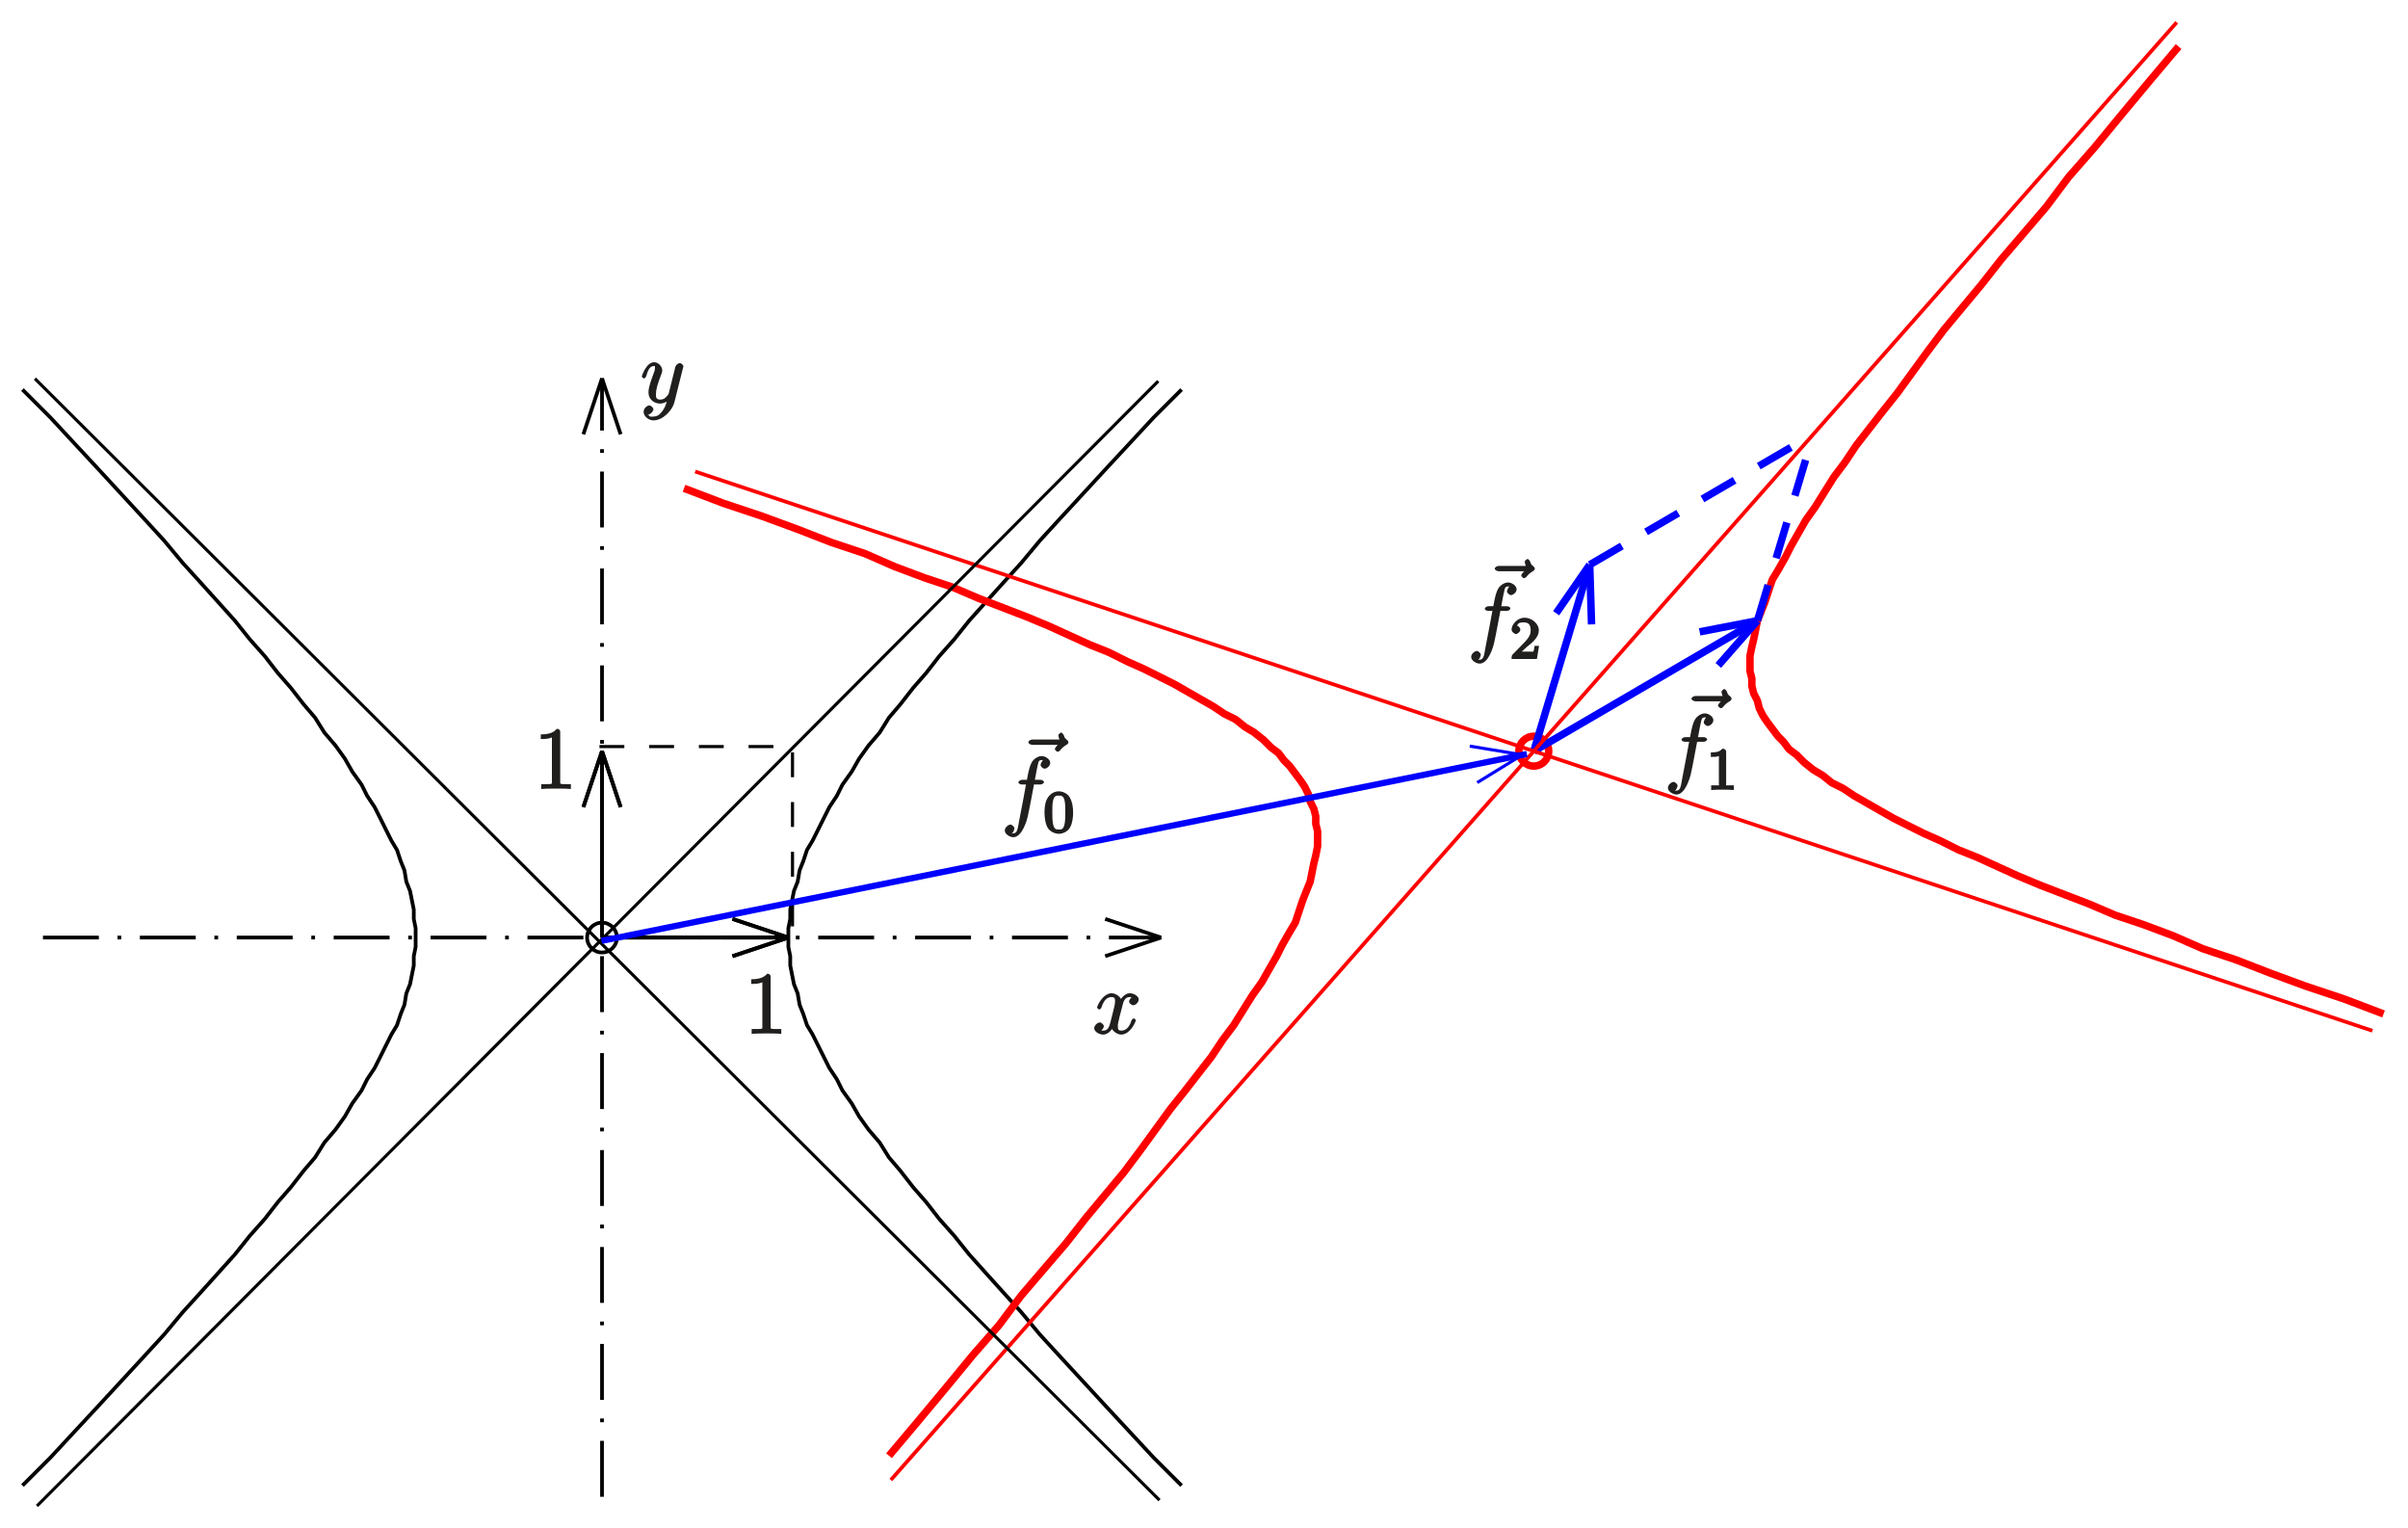 <?xml version="1.0" encoding="UTF-8" standalone="no"?>
<svg
   xmlns:dc="http://purl.org/dc/elements/1.1/"
   xmlns:cc="http://creativecommons.org/ns#"
   xmlns:rdf="http://www.w3.org/1999/02/22-rdf-syntax-ns#"
   xmlns:svg="http://www.w3.org/2000/svg"
   xmlns="http://www.w3.org/2000/svg"
   xmlns:xlink="http://www.w3.org/1999/xlink"
   xmlns:sodipodi="http://sodipodi.sourceforge.net/DTD/sodipodi-0.dtd"
   xmlns:inkscape="http://www.inkscape.org/namespaces/inkscape"
   width="414.029"
   height="262.684"
   viewBox="0 0 331.223 210.147"
   version="1.1"
   id="svg6368"
   inkscape:version="0.48.5 r10040"
   sodipodi:docname="kegs.svg">
  <sodipodi:namedview
     pagecolor="#ffffff"
     bordercolor="#666666"
     borderopacity="1"
     objecttolerance="10"
     gridtolerance="10"
     guidetolerance="10"
     inkscape:pageopacity="0"
     inkscape:pageshadow="2"
     inkscape:window-width="1167"
     inkscape:window-height="508"
     id="namedview6552"
     showgrid="false"
     units="mm"
     fit-margin-top="1"
     fit-margin-left="1"
     fit-margin-right="1"
     fit-margin-bottom="1"
     inkscape:zoom="1.1534778"
     inkscape:cx="191.84315"
     inkscape:cy="131.34193"
     inkscape:window-x="0"
     inkscape:window-y="0"
     inkscape:window-maximized="0"
     inkscape:current-layer="svg6368" />
  <defs
     id="defs6370">
    <g
       id="g6372">
      <symbol
         overflow="visible"
         id="glyph0-0"
         style="overflow:visible">
        <path
           style="stroke:none"
           d=""
           id="path6375"
           inkscape:connector-curvature="0" />
      </symbol>
      <symbol
         overflow="visible"
         id="glyph0-1"
         style="overflow:visible">
        <path
           style="stroke:none"
           d="M 6.281,-7.391 C 6.125,-7.25 5.641,-6.734 5.641,-6.562 c 0,0.125 0.281,0.375 0.391,0.375 0.109,0 0.266,-0.109 0.359,-0.234 C 6.672,-6.781 7,-7 7.266,-7.156 c 0.125,-0.078 0.25,-0.219 0.25,-0.344 0,-0.109 -0.141,-0.281 -0.219,-0.344 C 6.969,-8.062 6.938,-8.281 6.891,-8.422 6.859,-8.516 6.672,-8.828 6.5,-8.828 c -0.062,0 -0.375,0.203 -0.375,0.391 0,0.109 0.109,0.5 0.156,0.562 l -3.719,0 C 2.359,-7.875 2,-7.719 2,-7.5 c 0,0.219 0.375,0.359 0.562,0.359 l 3.828,0 z m 0,0"
           id="path6378"
           inkscape:connector-curvature="0" />
      </symbol>
      <symbol
         overflow="visible"
         id="glyph0-2"
         style="overflow:visible">
        <path
           style="stroke:none"
           d="m 5.328,-4.812 c 0.234,0 0.5,-0.141 0.5,-0.359 0,-0.125 -0.266,-0.281 -0.469,-0.281 l -0.781,0 C 4.766,-6.531 4.938,-7.375 5.031,-7.75 c 0.078,-0.297 0.172,-0.422 0.484,-0.422 0.25,0 0.375,0.062 0.25,-0.047 -0.094,0 -0.406,0.516 -0.406,0.719 0,0.234 0.344,0.516 0.562,0.516 0.25,0 0.766,-0.344 0.766,-0.797 0,-0.5 -0.656,-0.938 -1.188,-0.938 -0.516,0 -1.141,0.438 -1.375,0.906 -0.219,0.406 -0.391,0.938 -0.641,2.359 l -0.656,0 c -0.219,0 -0.516,0.156 -0.516,0.375 0,0.125 0.25,0.266 0.484,0.266 l 0.562,0 C 3.172,-3.844 2.688,-1.141 2.422,0.125 2.219,1.172 2.203,1.906 1.609,1.906 1.562,1.906 1.328,1.953 1.328,1.953 1.609,1.922 1.766,1.25 1.766,1.25 1.766,1 1.438,0.703 1.203,0.703 0.969,0.703 0.438,1.062 0.438,1.516 c 0,0.516 0.703,0.922 1.172,0.922 1.219,0 1.875,-2.328 2,-2.922 C 3.828,-1.406 4.406,-4.594 4.453,-4.812 z m 0,0"
           id="path6381"
           inkscape:connector-curvature="0" />
      </symbol>
      <symbol
         overflow="visible"
         id="glyph0-3"
         style="overflow:visible">
        <path
           style="stroke:none"
           d="M 5.672,-5.172 C 5.281,-5.109 4.969,-4.656 4.969,-4.438 c 0,0.297 0.391,0.531 0.562,0.531 0.359,0 0.766,-0.453 0.766,-0.781 0,-0.5 -0.734,-0.875 -1.234,-0.875 -0.719,0 -1.297,0.859 -1.406,1.078 L 3.984,-4.469 C 3.703,-5.359 2.812,-5.562 2.594,-5.562 c -1.219,0 -2.031,1.719 -2.031,1.984 0,0.047 0.219,0.25 0.297,0.25 0.094,0 0.234,-0.109 0.297,-0.25 0.406,-1.344 1.062,-1.453 1.406,-1.453 0.531,0 0.469,0.359 0.469,0.641 0,0.266 -0.062,0.531 -0.203,1.109 l -0.406,1.625 c -0.188,0.719 -0.359,1.234 -1,1.234 -0.062,0 -0.25,0.047 -0.5,-0.109 l -0.109,0.25 C 1.25,-0.359 1.5,-0.859 1.5,-1 c 0,-0.25 -0.344,-0.547 -0.562,-0.547 -0.297,0 -0.766,0.406 -0.766,0.797 0,0.5 0.719,0.875 1.234,0.875 0.578,0 1.094,-0.5 1.344,-0.984 L 2.469,-0.969 C 2.672,-0.266 3.438,0.125 3.875,0.125 c 1.219,0 2.016,-1.719 2.016,-1.984 0,-0.047 -0.203,-0.25 -0.266,-0.25 -0.109,0 -0.297,0.203 -0.328,0.297 -0.328,1.047 -0.844,1.391 -1.391,1.391 -0.422,0 -0.484,-0.156 -0.484,-0.641 0,-0.266 0.047,-0.453 0.234,-1.25 l 0.422,-1.625 C 4.25,-4.656 4.5,-5.031 5.062,-5.031 c 0.016,0 0.234,-0.031 0.484,0.125 z m 0,0"
           id="path6384"
           inkscape:connector-curvature="0" />
      </symbol>
      <symbol
         overflow="visible"
         id="glyph0-4"
         style="overflow:visible">
        <path
           style="stroke:none"
           d="m 3.031,1.094 c -0.328,0.453 -0.672,0.812 -1.266,0.812 -0.141,0 -0.562,0.125 -0.656,-0.203 -0.203,-0.062 -0.141,-0.062 -0.125,-0.062 C 1.344,1.641 1.75,1.188 1.75,0.906 1.75,0.641 1.359,0.375 1.188,0.375 c -0.203,0 -0.781,0.312 -0.781,0.891 0,0.609 0.688,1.172 1.359,1.172 1.203,0 2.562,-1.25 2.891,-2.562 L 5.828,-4.797 C 5.844,-4.859 5.875,-4.922 5.875,-5 c 0,-0.172 -0.312,-0.453 -0.484,-0.453 -0.109,0 -0.531,0.188 -0.625,0.547 l -0.875,3.516 C 3.828,-1.172 3.875,-1.25 3.781,-1.109 c -0.25,0.328 -0.516,0.688 -1.094,0.688 -0.672,0 -0.578,-0.5 -0.578,-0.828 0,-0.672 0.328,-1.594 0.656,-2.453 0.125,-0.344 0.203,-0.516 0.203,-0.75 0,-0.5 -0.516,-1.109 -1.109,-1.109 -1.094,0 -1.703,1.875 -1.703,1.984 0,0.047 0.219,0.25 0.297,0.25 0.109,0 0.281,-0.203 0.328,-0.359 0.281,-1.016 0.578,-1.344 1.047,-1.344 0.109,0 0.141,-0.141 0.141,0.25 0,0.312 -0.125,0.641 -0.312,1.094 -0.578,1.578 -0.578,1.984 -0.578,2.266 0,1.141 0.984,1.547 1.578,1.547 0.344,0 0.875,-0.156 1.188,-0.469 L 3.688,-0.531 C 3.516,0.125 3.438,0.5 3.031,1.094 z m 0,0"
           id="path6387"
           inkscape:connector-curvature="0" />
      </symbol>
      <symbol
         overflow="visible"
         id="glyph1-0"
         style="overflow:visible">
        <path
           style="stroke:none"
           d=""
           id="path6390"
           inkscape:connector-curvature="0" />
      </symbol>
      <symbol
         overflow="visible"
         id="glyph1-1"
         style="overflow:visible">
        <path
           style="stroke:none"
           d="m 2.688,-5.266 c 0,-0.203 -0.203,-0.406 -0.5,-0.406 -0.375,0.375 -0.672,0.516 -1.609,0.516 l 0,0.625 c 0.406,0 0.828,0 1.109,-0.125 l 0,3.812 c 0,0.297 0.156,0.219 -0.594,0.219 l -0.469,0 0,0.641 C 1.141,-0.031 1.828,-0.031 2.188,-0.031 c 0.359,0 1.047,0 1.562,0.047 l 0,-0.641 -0.469,0 c -0.75,0 -0.594,0.078 -0.594,-0.219 z m 0,0"
           id="path6393"
           inkscape:connector-curvature="0" />
      </symbol>
      <symbol
         overflow="visible"
         id="glyph1-2"
         style="overflow:visible">
        <path
           style="stroke:none"
           d="m 2.375,-1.688 c 0.125,-0.109 0.469,-0.375 0.594,-0.484 0.484,-0.453 1.016,-1.031 1.016,-1.75 0,-0.953 -0.984,-1.75 -1.969,-1.75 -0.969,0 -1.781,0.922 -1.781,1.625 0,0.391 0.5,0.625 0.609,0.625 0.172,0 0.594,-0.297 0.594,-0.609 0,-0.406 -0.578,-0.594 -0.422,-0.594 0.156,-0.391 0.516,-0.406 0.906,-0.406 0.734,0 0.938,0.438 0.938,1.109 0,0.828 -0.531,1.312 -1.469,2.266 L 0.375,-0.609 C 0.281,-0.531 0.234,-0.375 0.234,0 l 3.484,0 0.297,-1.797 -0.625,0 c -0.047,0.344 -0.062,0.625 -0.156,0.766 C 3.188,-0.969 2.719,-1.016 2.594,-1.016 l -1.422,0 0.125,0.312 z m 0,0"
           id="path6396"
           inkscape:connector-curvature="0" />
      </symbol>
      <symbol
         overflow="visible"
         id="glyph1-3"
         style="overflow:visible">
        <path
           style="stroke:none"
           d="m 4.078,-2.719 c 0,-0.859 -0.141,-1.5 -0.406,-2.016 -0.344,-0.703 -1.125,-0.938 -1.562,-0.938 -1,0 -1.5,0.812 -1.609,1.031 l -0.062,0.125 c -0.281,0.594 -0.297,1.375 -0.297,1.797 0,0.516 0.078,1.453 0.453,2.094 0.375,0.578 1.094,0.797 1.516,0.797 0.391,0 1.203,-0.188 1.594,-0.969 C 4,-1.375 4.078,-2.203 4.078,-2.719 z m -1.969,2.297 c -0.266,0 -0.641,0.062 -0.797,-0.781 -0.094,-0.453 -0.094,-1.203 -0.094,-1.625 0,-0.547 0,-1.094 0.094,-1.531 0.156,-0.812 0.594,-0.719 0.797,-0.719 0.266,0 0.625,-0.047 0.797,0.672 C 3,-3.953 3,-3.359 3,-2.828 3,-2.344 3,-1.641 2.906,-1.188 2.734,-0.344 2.375,-0.422 2.109,-0.422 z m 0,0"
           id="path6399"
           inkscape:connector-curvature="0" />
      </symbol>
      <symbol
         overflow="visible"
         id="glyph2-0"
         style="overflow:visible">
        <path
           style="stroke:none"
           d=""
           id="path6402"
           inkscape:connector-curvature="0" />
      </symbol>
      <symbol
         overflow="visible"
         id="glyph2-1"
         style="overflow:visible">
        <path
           style="stroke:none"
           d="M 3.594,-7.812 C 3.594,-8.078 3.438,-8.25 3.125,-8.25 2.797,-7.875 2.312,-7.484 0.922,-7.484 l 0,0.641 c 0.438,0 1.031,0 1.531,-0.219 l 0,6 c 0,0.422 0.125,0.422 -0.922,0.422 l -0.547,0 0,0.672 c 0.5,-0.062 1.656,-0.062 2.047,-0.062 0.406,0 1.547,0 2.031,0.062 l 0,-0.672 -0.531,0 c -1.047,0 -0.938,0 -0.938,-0.422 z m 0,0"
           id="path6405"
           inkscape:connector-curvature="0" />
      </symbol>
    </g>
    <clipPath
       id="clip1">
      <path
         d="m 197,187 153,0 0,51 -153,0 z m 0,0"
         id="path6408"
         inkscape:connector-curvature="0" />
    </clipPath>
    <clipPath
       id="clip2">
      <path
         d="m 122.641,91.109 0,217.992 340.098,0 0,-217.992 z m 207.781,112.078 8.145,-1.598 -1.027,-5.07 -8.145,1.652 7.234,1.195 z m 0,0"
         id="path6411"
         inkscape:connector-curvature="0" />
    </clipPath>
  </defs>
  <g
     id="surface1"
     transform="translate(-127.229,-95.565)">
    <path
       style="fill:none;stroke:#000000;stroke-width:5.127;stroke-linecap:butt;stroke-linejoin:round;stroke-miterlimit:10;stroke-opacity:1"
       d="m 2869.367,6175.035 -76.912,25.626"
       transform="matrix(0.1,0,0,-0.1,0,842)"
       id="path6414"
       inkscape:connector-curvature="0" />
    <path
       style="fill:none;stroke:#000000;stroke-width:5.127;stroke-linecap:butt;stroke-linejoin:round;stroke-miterlimit:10;stroke-opacity:1"
       d="m 2869.367,6175.035 -76.912,-25.626"
       transform="matrix(0.1,0,0,-0.1,0,842)"
       id="path6416"
       inkscape:connector-curvature="0" />
    <path
       style="fill:none;stroke:#000000;stroke-width:5.127;stroke-linecap:butt;stroke-linejoin:round;stroke-miterlimit:10;stroke-opacity:1;stroke-dasharray:76.901, 25.634, 5.127, 25.634"
       d="m 1331.366,6175.035 1538.001,0"
       transform="matrix(0.1,0,0,-0.1,0,842)"
       id="path6418"
       inkscape:connector-curvature="0" />
    <path
       style="fill:none;stroke:#000000;stroke-width:5.127;stroke-linecap:butt;stroke-linejoin:round;stroke-miterlimit:10;stroke-opacity:1"
       d="m 2100.367,6944.043 -25.663,-76.916"
       transform="matrix(0.1,0,0,-0.1,0,842)"
       id="path6420"
       inkscape:connector-curvature="0" />
    <path
       style="fill:none;stroke:#000000;stroke-width:5.127;stroke-linecap:butt;stroke-linejoin:round;stroke-miterlimit:10;stroke-opacity:1"
       d="m 2100.367,6944.043 25.624,-76.916"
       transform="matrix(0.1,0,0,-0.1,0,842)"
       id="path6422"
       inkscape:connector-curvature="0" />
    <path
       style="fill:none;stroke:#000000;stroke-width:5.127;stroke-linecap:butt;stroke-linejoin:round;stroke-miterlimit:10;stroke-opacity:1;stroke-dasharray:76.901, 25.634, 5.127, 25.634"
       d="m 2100.367,5406.027 0,1538.016"
       transform="matrix(0.1,0,0,-0.1,0,842)"
       id="path6424"
       inkscape:connector-curvature="0" />
    <path
       style="fill:none;stroke:#000000;stroke-width:5.127;stroke-linecap:butt;stroke-linejoin:round;stroke-miterlimit:10;stroke-opacity:1"
       d="m 2356.687,6175.035 -76.912,25.626"
       transform="matrix(0.1,0,0,-0.1,0,842)"
       id="path6426"
       inkscape:connector-curvature="0" />
    <path
       style="fill:none;stroke:#000000;stroke-width:5.127;stroke-linecap:butt;stroke-linejoin:round;stroke-miterlimit:10;stroke-opacity:1"
       d="m 2356.687,6175.035 -76.912,-25.626"
       transform="matrix(0.1,0,0,-0.1,0,842)"
       id="path6428"
       inkscape:connector-curvature="0" />
    <path
       style="fill:none;stroke:#000000;stroke-width:5.127;stroke-linecap:butt;stroke-linejoin:round;stroke-miterlimit:10;stroke-opacity:1"
       d="m 2100.367,6175.035 256.32,0"
       transform="matrix(0.1,0,0,-0.1,0,842)"
       id="path6430"
       inkscape:connector-curvature="0" />
    <path
       style="fill:none;stroke:#000000;stroke-width:5.127;stroke-linecap:butt;stroke-linejoin:round;stroke-miterlimit:10;stroke-opacity:1"
       d="m 2100.367,6431.371 -25.663,-76.916"
       transform="matrix(0.1,0,0,-0.1,0,842)"
       id="path6432"
       inkscape:connector-curvature="0" />
    <path
       style="fill:none;stroke:#000000;stroke-width:5.127;stroke-linecap:butt;stroke-linejoin:round;stroke-miterlimit:10;stroke-opacity:1"
       d="m 2100.367,6431.371 25.624,-76.916"
       transform="matrix(0.1,0,0,-0.1,0,842)"
       id="path6434"
       inkscape:connector-curvature="0" />
    <path
       style="fill:none;stroke:#000000;stroke-width:5.127;stroke-linecap:butt;stroke-linejoin:round;stroke-miterlimit:10;stroke-opacity:1"
       d="m 2100.367,6175.035 0,256.336"
       transform="matrix(0.1,0,0,-0.1,0,842)"
       id="path6436"
       inkscape:connector-curvature="0" />
    <path
       style="fill:none;stroke:#000000;stroke-width:5.127;stroke-linecap:butt;stroke-linejoin:round;stroke-miterlimit:10;stroke-opacity:1"
       d="m 2897.569,5421.418 -38.475,38.439 -33.319,35.9 -33.319,35.861 -30.741,33.36 -30.78,33.321 -28.202,30.743 -25.624,30.743 -25.624,28.204 -23.085,25.626 -23.046,25.665 -20.507,25.626 -20.507,23.048 -17.968,23.087 -17.929,20.509 -17.968,23.087 -15.351,17.93 -12.812,20.508 -15.39,17.93 -12.812,17.93 -10.273,17.969 -12.812,17.93 -7.695,15.391 -10.234,15.391 -7.695,15.352 -15.39,30.782 -7.695,12.813 -5.117,15.391 -5.117,12.813 -2.578,15.391 -5.117,12.774 -2.578,12.852 -2.539,12.813 0,12.813 -2.578,12.813 0,25.626 2.578,12.813 0,12.813 2.539,12.813 2.578,12.852 5.117,12.813 2.578,15.352 5.117,12.813 5.117,15.391 7.695,12.813 15.39,30.782 7.695,15.352 10.234,15.391 7.695,15.391 12.812,17.93 10.273,17.969 12.812,17.93 15.39,17.93 12.812,20.509 15.351,17.969 17.968,23.048 17.929,20.508 17.968,23.087 20.507,23.048 20.507,25.626 23.046,25.665 23.085,25.626 25.624,28.204 25.624,30.743 28.202,30.743 30.78,33.321 30.741,33.361 33.319,35.86 33.319,35.9 38.475,38.439"
       transform="matrix(0.1,0,0,-0.1,0,842)"
       id="path6438"
       inkscape:connector-curvature="0" />
    <path
       style="fill:none;stroke:#000000;stroke-width:5.127;stroke-linecap:butt;stroke-linejoin:round;stroke-miterlimit:10;stroke-opacity:1"
       d="m 1303.164,5421.418 38.436,38.439 33.319,35.9 33.319,35.861 30.78,33.36 30.741,33.321 28.202,30.743 25.624,30.743 25.624,28.204 23.085,25.626 23.085,25.665 20.507,25.626 20.507,23.048 17.929,23.087 17.929,20.509 17.968,23.087 15.39,17.93 12.812,20.508 15.351,17.93 12.851,17.93 10.234,17.969 12.812,17.93 7.695,15.391 10.234,15.391 7.734,15.352 7.656,15.391 7.695,15.391 7.695,12.813 5.117,15.391 5.156,12.813 2.539,15.391 5.117,12.774 2.578,12.852 2.578,12.813 0,12.813 2.539,12.813 0,25.626 -2.539,12.813 0,12.813 -2.578,12.813 -2.578,12.852 -5.117,12.813 -2.539,15.352 -5.156,12.813 -5.117,15.391 -7.695,12.813 -7.695,15.391 -7.656,15.391 -7.734,15.352 -10.234,15.391 -7.695,15.391 -12.812,17.93 -10.234,17.969 -12.851,17.93 -15.351,17.93 -12.812,20.509 -15.39,17.969 -17.968,23.048 -17.929,20.508 -17.929,23.087 -20.507,23.048 -20.507,25.626 -23.085,25.665 -23.085,25.626 -25.624,28.204 -25.624,30.743 -28.202,30.743 -30.741,33.321 -30.78,33.361 -33.319,35.86 -33.319,35.9 -38.436,38.439"
       transform="matrix(0.1,0,0,-0.1,0,842)"
       id="path6440"
       inkscape:connector-curvature="0" />
    <path
       style="fill:none;stroke:#000000;stroke-width:5.127;stroke-linecap:butt;stroke-linejoin:round;stroke-miterlimit:10;stroke-opacity:1"
       d="m 2120.874,6175.035 c 0,11.329 -9.179,20.508 -20.507,20.508 -11.328,0 -20.507,-9.18 -20.507,-20.508 0,-11.329 9.179,-20.509 20.507,-20.509 11.328,0 20.507,9.18 20.507,20.509"
       transform="matrix(0.1,0,0,-0.1,0,842)"
       id="path6442"
       inkscape:connector-curvature="0" />
    <path
       style="fill:none;stroke:#000000;stroke-width:5.127;stroke-linecap:butt;stroke-linejoin:round;stroke-miterlimit:10;stroke-opacity:1"
       d="m 2356.687,6175.035 -76.912,25.626"
       transform="matrix(0.1,0,0,-0.1,0,842)"
       id="path6444"
       inkscape:connector-curvature="0" />
    <path
       style="fill:none;stroke:#000000;stroke-width:5.127;stroke-linecap:butt;stroke-linejoin:round;stroke-miterlimit:10;stroke-opacity:1"
       d="m 2356.687,6175.035 -76.912,-25.626"
       transform="matrix(0.1,0,0,-0.1,0,842)"
       id="path6446"
       inkscape:connector-curvature="0" />
    <path
       style="fill:none;stroke:#000000;stroke-width:5.127;stroke-linecap:butt;stroke-linejoin:round;stroke-miterlimit:10;stroke-opacity:1"
       d="m 2100.367,6175.035 256.32,0"
       transform="matrix(0.1,0,0,-0.1,0,842)"
       id="path6448"
       inkscape:connector-curvature="0" />
    <path
       style="fill:none;stroke:#000000;stroke-width:5.127;stroke-linecap:butt;stroke-linejoin:round;stroke-miterlimit:10;stroke-opacity:1"
       d="m 2100.367,6431.371 -25.663,-76.916"
       transform="matrix(0.1,0,0,-0.1,0,842)"
       id="path6450"
       inkscape:connector-curvature="0" />
    <path
       style="fill:none;stroke:#000000;stroke-width:5.127;stroke-linecap:butt;stroke-linejoin:round;stroke-miterlimit:10;stroke-opacity:1"
       d="m 2100.367,6431.371 25.624,-76.916"
       transform="matrix(0.1,0,0,-0.1,0,842)"
       id="path6452"
       inkscape:connector-curvature="0" />
    <path
       style="fill:none;stroke:#000000;stroke-width:5.127;stroke-linecap:butt;stroke-linejoin:round;stroke-miterlimit:10;stroke-opacity:1"
       d="m 2100.367,6175.035 0,256.336"
       transform="matrix(0.1,0,0,-0.1,0,842)"
       id="path6454"
       inkscape:connector-curvature="0" />
    <path
       style="fill:none;stroke:#ff0000;stroke-width:10.253;stroke-linecap:butt;stroke-linejoin:round;stroke-miterlimit:10;stroke-opacity:1"
       d="m 4550.918,6069.954 -53.827,20.469 -53.827,17.969 -48.709,17.93 -46.132,17.93 -46.131,15.391 -41.014,17.969 -41.014,15.352 -38.436,12.852 -35.897,15.352 -33.358,12.813 -33.319,12.813 -30.741,12.813 -28.202,12.813 -28.202,12.852 -25.624,10.235 -25.624,12.813 -23.085,10.274 -20.507,10.235 -20.507,10.274 -17.929,10.235 -17.968,10.274 -17.929,10.235 -15.39,10.274 -15.39,7.656 -12.773,10.274 -12.851,7.696 -12.812,10.235 -10.234,10.274 -10.273,7.696 -7.695,10.235 -7.656,7.696 -7.734,10.235 -7.656,10.274 -5.156,7.696 -5.117,10.235 -2.539,10.274 -5.156,10.235 -2.539,10.274 0,10.235 -2.578,10.274 0,20.509 2.578,12.813 2.539,10.235 5.156,25.626 5.117,12.813 5.117,12.852 5.117,15.352 5.117,15.391 7.734,12.813 10.234,17.93 7.695,15.391 10.234,17.93 10.273,17.969 12.812,17.93 25.624,41.017 15.39,20.509 15.39,23.087 17.929,23.048 17.968,23.087 20.468,25.626 41.014,56.408 23.085,30.743 25.624,30.782 25.624,30.743 28.202,35.9 30.78,35.861 30.741,35.9 30.78,41.017 35.897,41.017 35.858,43.556 38.475,46.173 41.014,48.673"
       transform="matrix(0.1,0,0,-0.1,0,842)"
       id="path6456"
       inkscape:connector-curvature="0" />
    <path
       style="fill:none;stroke:#ff0000;stroke-width:10.253;stroke-linecap:butt;stroke-linejoin:round;stroke-miterlimit:10;stroke-opacity:1"
       d="m 2495.12,5462.435 41.014,48.712 38.436,46.095 35.897,43.595 35.897,41.017 30.741,41.017 30.78,35.9 30.741,35.861 28.202,35.9 25.624,30.743 25.663,30.782 23.046,30.743 41.014,56.408 20.507,25.626 17.929,23.087 17.968,23.048 15.351,23.087 15.39,20.509 12.812,20.508 12.851,20.509 12.812,17.93 10.234,17.969 10.273,17.93 7.656,15.352 10.273,17.969 7.695,12.813 5.117,15.391 5.117,15.352 5.117,12.852 5.156,12.813 2.578,12.813 2.539,12.813 2.578,10.235 2.539,12.813 0,20.509 -2.539,10.274 0,10.235 -2.578,10.274 -5.117,10.235 -2.578,10.274 -5.117,10.235 -5.117,7.696 -7.695,10.274 -7.695,10.235 -7.695,7.696 -7.695,10.235 -10.234,7.696 -10.273,10.274 -12.812,10.235 -12.812,7.696 -12.812,10.274 -15.39,7.657 -15.39,10.274 -17.929,10.235 -17.929,10.274 -17.968,10.235 -20.507,10.274 -20.507,10.235 -23.046,10.274 -25.663,12.813 -25.624,10.235 -28.202,12.813 -28.202,12.852 -30.741,12.813 -66.639,25.626 -35.897,15.391 -38.436,12.813 -41.014,15.391 -41.014,17.93 -46.17,15.391 -46.132,17.93 -48.709,17.93 -53.827,17.969 -53.827,20.509"
       transform="matrix(0.1,0,0,-0.1,0,842)"
       id="path6458"
       inkscape:connector-curvature="0" />
    <path
       style="fill:none;stroke:#ff0000;stroke-width:10.253;stroke-linecap:butt;stroke-linejoin:round;stroke-miterlimit:10;stroke-opacity:1"
       d="m 3402.554,6431.371 c 0,11.329 -9.179,20.509 -20.507,20.509 -11.328,0 -20.507,-9.18 -20.507,-20.509 0,-11.328 9.179,-20.508 20.507,-20.508 11.328,0 20.507,9.18 20.507,20.508"
       transform="matrix(0.1,0,0,-0.1,0,842)"
       id="path6460"
       inkscape:connector-curvature="0" />
    <path
       style="fill:none;stroke:#0000ff;stroke-width:10.253;stroke-linecap:butt;stroke-linejoin:round;stroke-miterlimit:10;stroke-opacity:1"
       d="m 3689.655,6610.791 -79.49,-15.352"
       transform="matrix(0.1,0,0,-0.1,0,842)"
       id="path6462"
       inkscape:connector-curvature="0" />
    <path
       style="fill:none;stroke:#0000ff;stroke-width:10.253;stroke-linecap:butt;stroke-linejoin:round;stroke-miterlimit:10;stroke-opacity:1"
       d="m 3689.655,6610.791 -53.827,-61.486"
       transform="matrix(0.1,0,0,-0.1,0,842)"
       id="path6464"
       inkscape:connector-curvature="0" />
    <path
       style="fill:none;stroke:#0000ff;stroke-width:10.253;stroke-linecap:butt;stroke-linejoin:round;stroke-miterlimit:10;stroke-opacity:1"
       d="m 3382.047,6431.371 307.608,179.42"
       transform="matrix(0.1,0,0,-0.1,0,842)"
       id="path6466"
       inkscape:connector-curvature="0" />
    <path
       style="fill:none;stroke:#0000ff;stroke-width:10.253;stroke-linecap:butt;stroke-linejoin:round;stroke-miterlimit:10;stroke-opacity:1"
       d="m 3458.959,6687.707 -46.17,-66.643"
       transform="matrix(0.1,0,0,-0.1,0,842)"
       id="path6468"
       inkscape:connector-curvature="0" />
    <path
       style="fill:none;stroke:#0000ff;stroke-width:10.253;stroke-linecap:butt;stroke-linejoin:round;stroke-miterlimit:10;stroke-opacity:1"
       d="m 3458.959,6687.707 2.539,-82.034"
       transform="matrix(0.1,0,0,-0.1,0,842)"
       id="path6470"
       inkscape:connector-curvature="0" />
    <path
       style="fill:none;stroke:#0000ff;stroke-width:10.253;stroke-linecap:butt;stroke-linejoin:round;stroke-miterlimit:10;stroke-opacity:1"
       d="m 3382.047,6431.371 76.912,256.336"
       transform="matrix(0.1,0,0,-0.1,0,842)"
       id="path6472"
       inkscape:connector-curvature="0" />
    <path
       style="fill:none;stroke:#0000ff;stroke-width:10.253;stroke-linecap:butt;stroke-linejoin:round;stroke-miterlimit:10;stroke-opacity:1;stroke-dasharray:51.267, 38.45"
       d="m 3689.655,6610.791 76.873,256.336"
       transform="matrix(0.1,0,0,-0.1,0,842)"
       id="path6474"
       inkscape:connector-curvature="0" />
    <path
       style="fill:none;stroke:#0000ff;stroke-width:10.253;stroke-linecap:butt;stroke-linejoin:round;stroke-miterlimit:10;stroke-opacity:1;stroke-dasharray:51.267, 38.45"
       d="m 3458.959,6687.707 307.569,179.42"
       transform="matrix(0.1,0,0,-0.1,0,842)"
       id="path6476"
       inkscape:connector-curvature="0" />
    <path
       style="fill:none;stroke:#ff0000;stroke-width:5.127;stroke-linecap:butt;stroke-linejoin:round;stroke-miterlimit:10;stroke-opacity:1"
       d="m 3382.047,6431.371 884.348,1002.297"
       transform="matrix(0.1,0,0,-0.1,0,842)"
       id="path6478"
       inkscape:connector-curvature="0" />
    <path
       style="fill:none;stroke:#ff0000;stroke-width:5.127;stroke-linecap:butt;stroke-linejoin:round;stroke-miterlimit:10;stroke-opacity:1"
       d="M 3382.047,6431.371 2497.698,5429.114"
       transform="matrix(0.1,0,0,-0.1,0,842)"
       id="path6480"
       inkscape:connector-curvature="0" />
    <path
       style="fill:none;stroke:#ff0000;stroke-width:5.127;stroke-linecap:butt;stroke-linejoin:round;stroke-miterlimit:10;stroke-opacity:1"
       d="M 3382.047,6431.371 4535.567,6046.867"
       transform="matrix(0.1,0,0,-0.1,0,842)"
       id="path6482"
       inkscape:connector-curvature="0" />
    <path
       style="fill:none;stroke:#ff0000;stroke-width:5.127;stroke-linecap:butt;stroke-linejoin:round;stroke-miterlimit:10;stroke-opacity:1"
       d="M 3382.047,6431.371 2228.527,6815.875"
       transform="matrix(0.1,0,0,-0.1,0,842)"
       id="path6484"
       inkscape:connector-curvature="0" />
    <path
       style="fill:none;stroke:#000000;stroke-width:4.273;stroke-linecap:butt;stroke-linejoin:miter;stroke-miterlimit:10;stroke-opacity:1"
       d="m 1323.125,5393.359 1542.344,1546.875"
       transform="matrix(0.1,0,0,-0.1,0,842)"
       id="path6486"
       inkscape:connector-curvature="0" />
    <path
       style="fill:none;stroke:#000000;stroke-width:4.273;stroke-linecap:butt;stroke-linejoin:miter;stroke-miterlimit:10;stroke-opacity:1"
       d="M 1320.312,6943.672 2867.188,5401.328"
       transform="matrix(0.1,0,0,-0.1,0,842)"
       id="path6488"
       inkscape:connector-curvature="0" />
    <path
       style="fill:none;stroke:#000000;stroke-width:4.273;stroke-linecap:butt;stroke-linejoin:miter;stroke-miterlimit:10;stroke-opacity:1;stroke-dasharray:34.185"
       d="m 2096.875,6437.695 265.508,0 0,-270.039"
       transform="matrix(0.1,0,0,-0.1,0,842)"
       id="path6490"
       inkscape:connector-curvature="0" />
    <g
       clip-path="url(#clip1)"
       clip-rule="nonzero"
       id="g6492">
      <g
         clip-path="url(#clip2)"
         clip-rule="evenodd"
         id="g6494">
        <path
           style="fill:none;stroke:#0000ff;stroke-width:8.546;stroke-linecap:butt;stroke-linejoin:miter;stroke-miterlimit:10;stroke-opacity:1"
           d="m 2099.727,6170.508 1272.851,256.953"
           transform="matrix(0.1,0,0,-0.1,0,842)"
           id="path6496"
           inkscape:connector-curvature="0" />
      </g>
    </g>
    <path
       style="fill:none;stroke:#0000ff;stroke-width:4.273;stroke-linecap:butt;stroke-linejoin:miter;stroke-miterlimit:10;stroke-opacity:1"
       d="m 3304.219,6388.125 62.07,38.203 -72.344,11.953"
       transform="matrix(0.1,0,0,-0.1,0,842)"
       id="path6498"
       inkscape:connector-curvature="0" />
    <g
       style="fill:#211e1e;fill-opacity:1"
       id="g6500">
      <use
         xlink:href="#glyph0-1"
         x="357.896"
         y="199.148"
         id="use6502"
         width="595"
         height="842" />
    </g>
    <g
       style="fill:#211e1e;fill-opacity:1"
       id="g6504">
      <use
         xlink:href="#glyph0-2"
         x="356.216"
         y="202.388"
         id="use6506"
         width="595"
         height="842" />
    </g>
    <g
       style="fill:#211e1e;fill-opacity:1"
       id="g6508">
      <use
         xlink:href="#glyph1-1"
         x="361.976"
         y="204.188"
         id="use6510"
         width="595"
         height="842" />
    </g>
    <g
       style="fill:#211e1e;fill-opacity:1"
       id="g6512">
      <use
         xlink:href="#glyph0-1"
         x="330.833"
         y="181.264"
         id="use6514"
         width="595"
         height="842" />
    </g>
    <g
       style="fill:#211e1e;fill-opacity:1"
       id="g6516">
      <use
         xlink:href="#glyph0-2"
         x="329.153"
         y="184.384"
         id="use6518"
         width="595"
         height="842" />
    </g>
    <g
       style="fill:#211e1e;fill-opacity:1"
       id="g6520">
      <use
         xlink:href="#glyph1-2"
         x="334.913"
         y="186.184"
         id="use6522"
         width="595"
         height="842" />
    </g>
    <g
       style="fill:#211e1e;fill-opacity:1"
       id="g6524">
      <use
         xlink:href="#glyph0-1"
         x="266.681"
         y="205.136"
         id="use6526"
         width="595"
         height="842" />
    </g>
    <g
       style="fill:#211e1e;fill-opacity:1"
       id="g6528">
      <use
         xlink:href="#glyph0-2"
         x="265.001"
         y="208.257"
         id="use6530"
         width="595"
         height="842" />
    </g>
    <g
       style="fill:#211e1e;fill-opacity:1"
       id="g6532">
      <use
         xlink:href="#glyph1-3"
         x="270.76"
         y="210.057"
         id="use6534"
         width="595"
         height="842" />
    </g>
    <g
       style="fill:#211e1e;fill-opacity:1"
       id="g6536">
      <use
         xlink:href="#glyph0-3"
         x="277.568"
         y="237.713"
         id="use6538"
         width="595"
         height="842" />
    </g>
    <g
       style="fill:#211e1e;fill-opacity:1"
       id="g6540">
      <use
         xlink:href="#glyph0-4"
         x="215.353"
         y="150.939"
         id="use6542"
         width="595"
         height="842" />
    </g>
    <g
       style="fill:#211e1e;fill-opacity:1"
       id="g6544">
      <use
         xlink:href="#glyph2-1"
         x="200.693"
         y="204.04"
         id="use6546"
         width="595"
         height="842" />
    </g>
    <g
       style="fill:#211e1e;fill-opacity:1"
       id="g6548">
      <use
         xlink:href="#glyph2-1"
         x="229.637"
         y="237.713"
         id="use6550"
         width="595"
         height="842" />
    </g>
  </g>
</svg>
